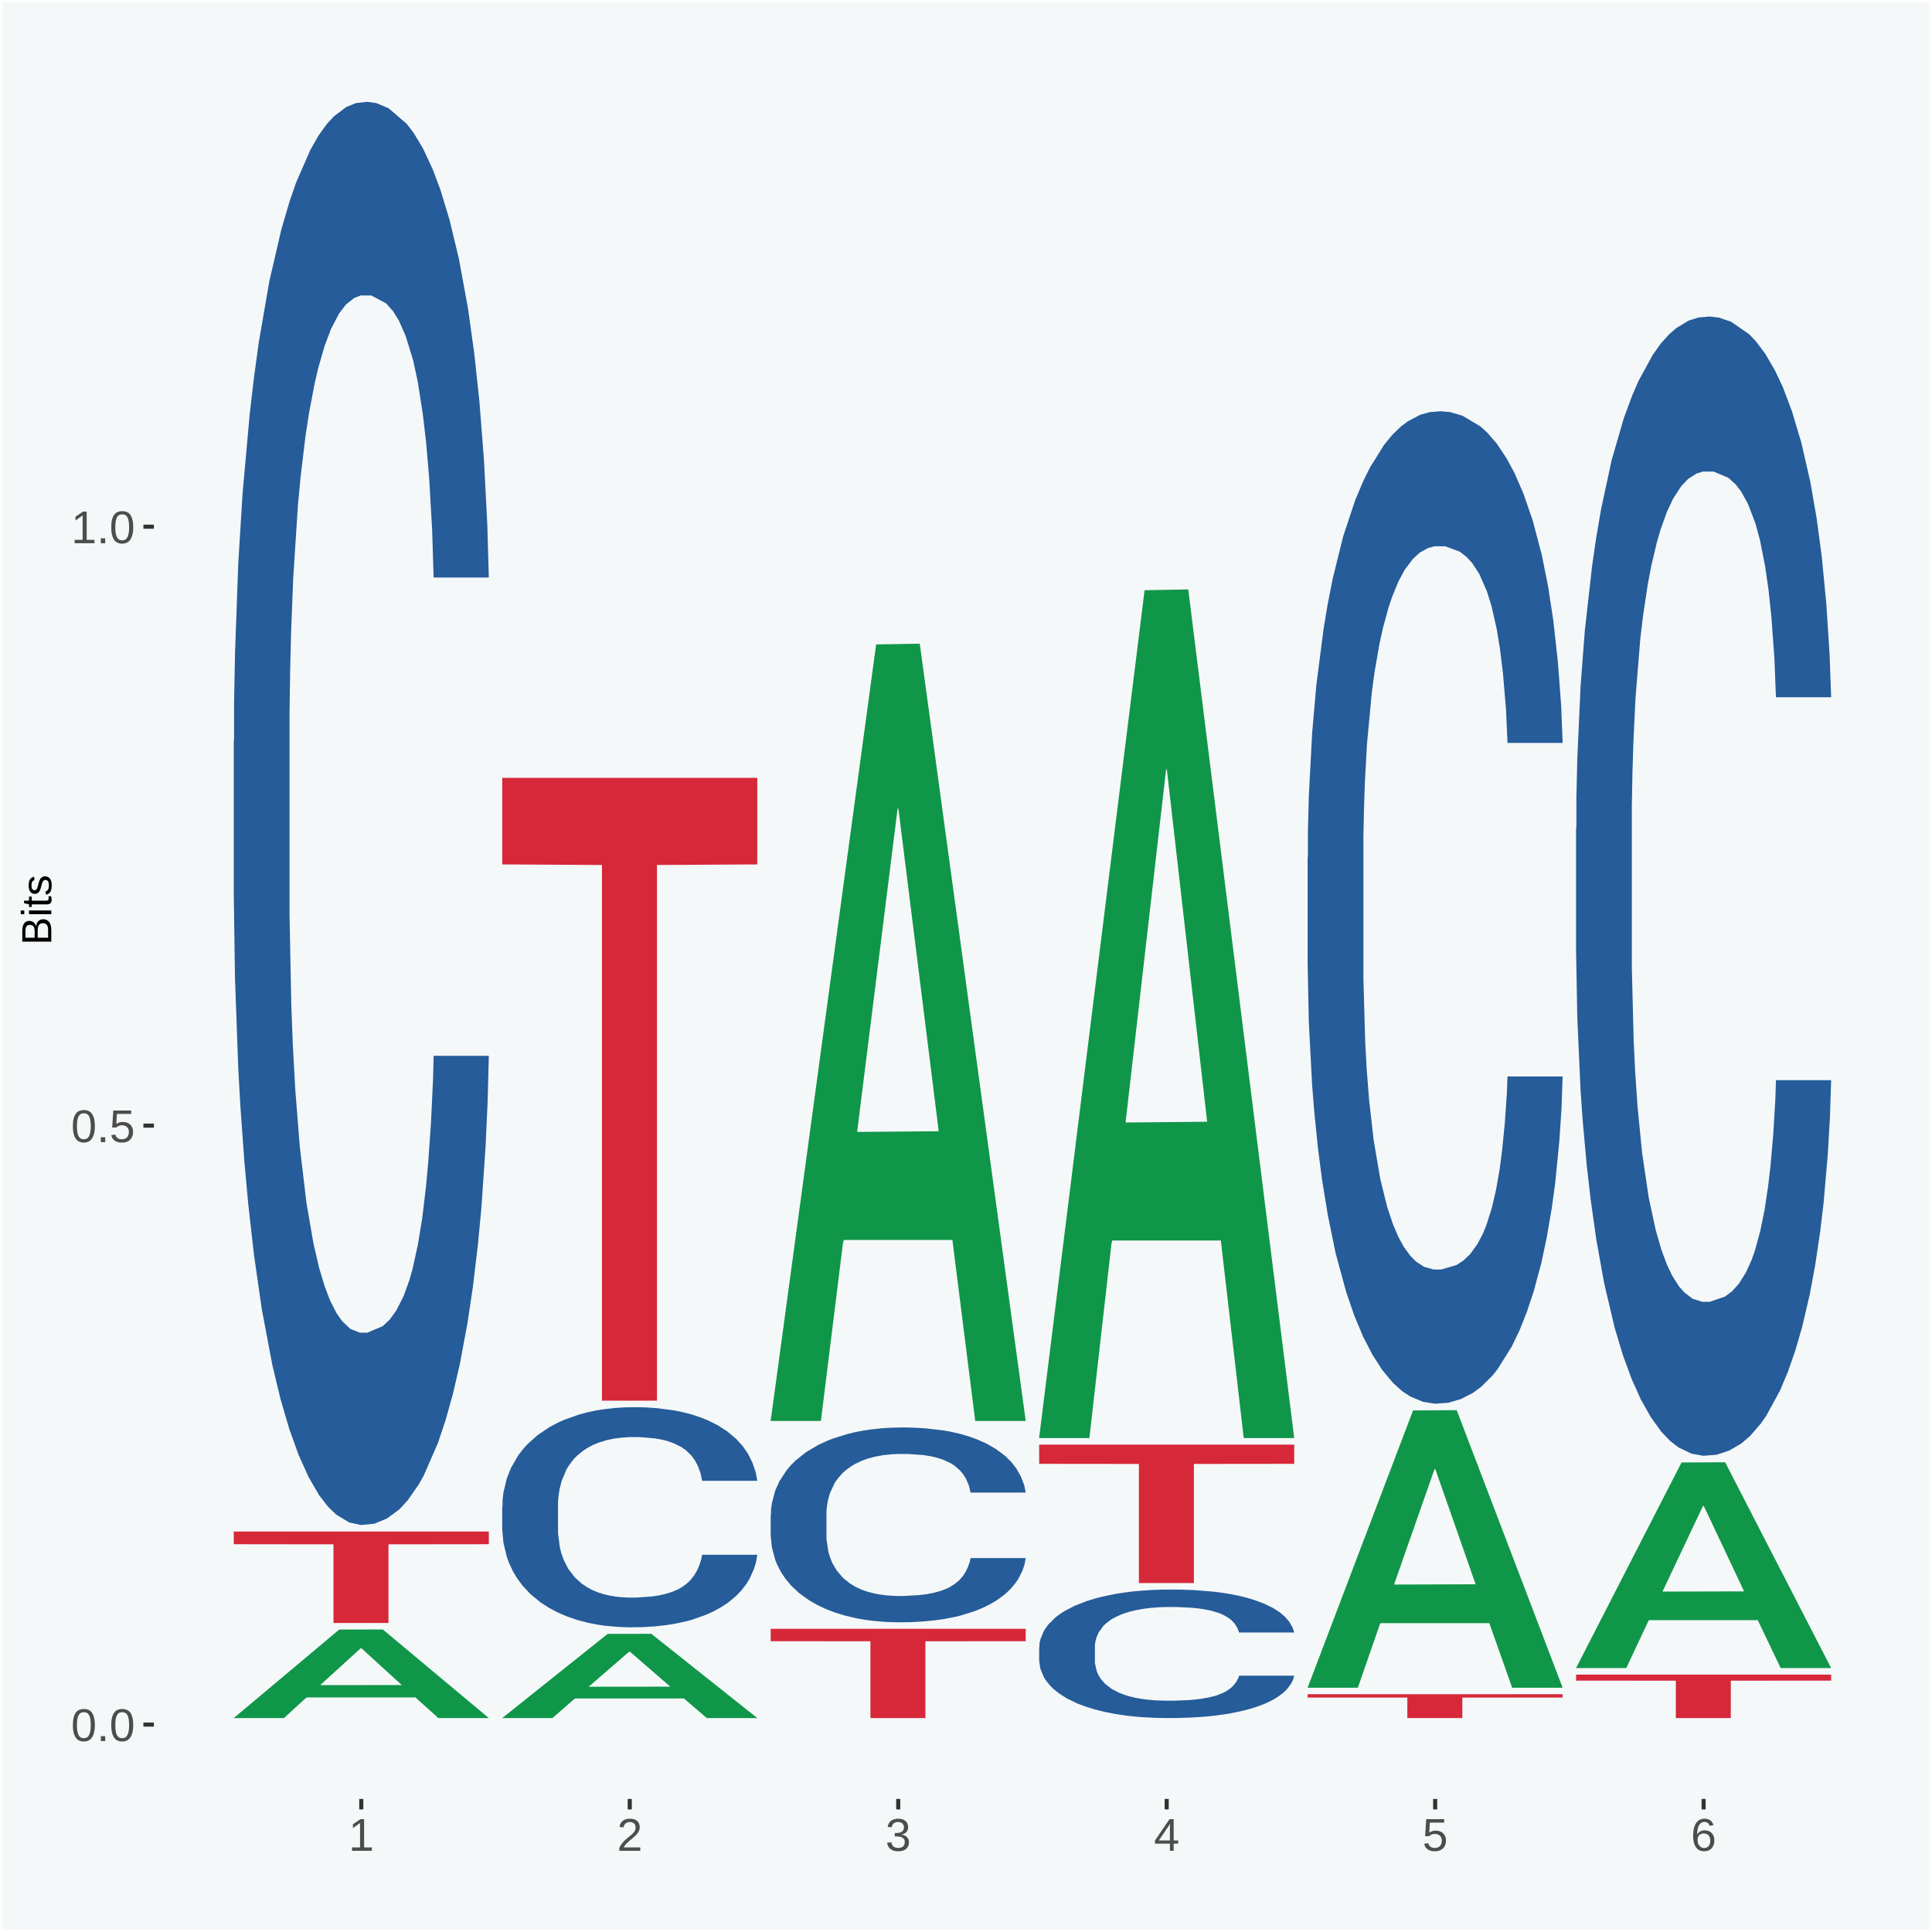 <?xml version="1.0" encoding="UTF-8"?>
<svg xmlns="http://www.w3.org/2000/svg" xmlns:xlink="http://www.w3.org/1999/xlink" width="504pt" height="504pt" viewBox="0 0 504 504" version="1.1">
<defs>
<g>
<symbol overflow="visible" id="glyph0-0">
<path style="stroke:none;" d="M 0.406 0 L 0.406 -8 L 3.594 -8 L 3.594 0 Z M 0.797 -0.406 L 3.188 -0.406 L 3.188 -7.594 L 0.797 -7.594 Z M 0.797 -0.406 "/>
</symbol>
<symbol overflow="visible" id="glyph0-1">
<path style="stroke:none;" d="M 6.203 -4.125 C 6.203 -3.332 6.125 -2.664 5.969 -2.125 C 5.82 -1.582 5.617 -1.145 5.359 -0.812 C 5.098 -0.477 4.789 -0.238 4.438 -0.094 C 4.094 0.051 3.723 0.125 3.328 0.125 C 2.922 0.125 2.539 0.051 2.188 -0.094 C 1.844 -0.238 1.539 -0.477 1.281 -0.812 C 1.031 -1.145 0.832 -1.582 0.688 -2.125 C 0.539 -2.664 0.469 -3.332 0.469 -4.125 C 0.469 -4.957 0.539 -5.645 0.688 -6.188 C 0.832 -6.738 1.035 -7.176 1.297 -7.5 C 1.555 -7.82 1.859 -8.047 2.203 -8.172 C 2.555 -8.305 2.941 -8.375 3.359 -8.375 C 3.754 -8.375 4.125 -8.305 4.469 -8.172 C 4.812 -8.047 5.113 -7.82 5.375 -7.5 C 5.633 -7.176 5.836 -6.738 5.984 -6.188 C 6.129 -5.645 6.203 -4.957 6.203 -4.125 Z M 5.141 -4.125 C 5.141 -4.781 5.098 -5.328 5.016 -5.766 C 4.941 -6.203 4.828 -6.551 4.672 -6.812 C 4.516 -7.07 4.328 -7.254 4.109 -7.359 C 3.891 -7.473 3.641 -7.531 3.359 -7.531 C 3.055 -7.531 2.789 -7.473 2.562 -7.359 C 2.344 -7.254 2.156 -7.07 2 -6.812 C 1.844 -6.551 1.723 -6.203 1.641 -5.766 C 1.566 -5.328 1.531 -4.781 1.531 -4.125 C 1.531 -3.5 1.57 -2.969 1.656 -2.531 C 1.738 -2.094 1.852 -1.742 2 -1.484 C 2.156 -1.223 2.344 -1.035 2.562 -0.922 C 2.789 -0.805 3.047 -0.75 3.328 -0.75 C 3.609 -0.75 3.859 -0.805 4.078 -0.922 C 4.305 -1.035 4.492 -1.223 4.641 -1.484 C 4.797 -1.742 4.914 -2.094 5 -2.531 C 5.094 -2.969 5.141 -3.5 5.141 -4.125 Z M 5.141 -4.125 "/>
</symbol>
<symbol overflow="visible" id="glyph0-2">
<path style="stroke:none;" d="M 1.094 0 L 1.094 -1.281 L 2.234 -1.281 L 2.234 0 Z M 1.094 0 "/>
</symbol>
<symbol overflow="visible" id="glyph0-3">
<path style="stroke:none;" d="M 6.172 -2.688 C 6.172 -2.27 6.109 -1.891 5.984 -1.547 C 5.859 -1.203 5.672 -0.906 5.422 -0.656 C 5.18 -0.414 4.879 -0.223 4.516 -0.078 C 4.148 0.055 3.723 0.125 3.234 0.125 C 2.805 0.125 2.43 0.07 2.109 -0.031 C 1.785 -0.133 1.508 -0.273 1.281 -0.453 C 1.062 -0.629 0.883 -0.836 0.75 -1.078 C 0.625 -1.316 0.535 -1.57 0.484 -1.844 L 1.547 -1.969 C 1.586 -1.812 1.645 -1.66 1.719 -1.516 C 1.801 -1.367 1.91 -1.238 2.047 -1.125 C 2.18 -1.008 2.348 -0.914 2.547 -0.844 C 2.742 -0.781 2.984 -0.75 3.266 -0.75 C 3.535 -0.75 3.781 -0.789 4 -0.875 C 4.227 -0.957 4.422 -1.078 4.578 -1.234 C 4.734 -1.398 4.852 -1.602 4.938 -1.844 C 5.031 -2.082 5.078 -2.359 5.078 -2.672 C 5.078 -2.922 5.035 -3.148 4.953 -3.359 C 4.867 -3.578 4.75 -3.766 4.594 -3.922 C 4.445 -4.078 4.258 -4.195 4.031 -4.281 C 3.812 -4.363 3.562 -4.406 3.281 -4.406 C 3.113 -4.406 2.953 -4.391 2.797 -4.359 C 2.648 -4.328 2.516 -4.285 2.391 -4.234 C 2.266 -4.18 2.148 -4.117 2.047 -4.047 C 1.941 -3.973 1.844 -3.895 1.75 -3.812 L 0.719 -3.812 L 1 -8.25 L 5.688 -8.25 L 5.688 -7.359 L 1.953 -7.359 L 1.797 -4.734 C 1.984 -4.879 2.219 -5.004 2.5 -5.109 C 2.781 -5.211 3.113 -5.266 3.5 -5.266 C 3.914 -5.266 4.285 -5.203 4.609 -5.078 C 4.941 -4.953 5.223 -4.773 5.453 -4.547 C 5.68 -4.316 5.859 -4.047 5.984 -3.734 C 6.109 -3.422 6.172 -3.07 6.172 -2.688 Z M 6.172 -2.688 "/>
</symbol>
<symbol overflow="visible" id="glyph0-4">
<path style="stroke:none;" d="M 0.922 0 L 0.922 -0.891 L 3.016 -0.891 L 3.016 -7.25 L 1.156 -5.922 L 1.156 -6.922 L 3.109 -8.25 L 4.078 -8.25 L 4.078 -0.891 L 6.094 -0.891 L 6.094 0 Z M 0.922 0 "/>
</symbol>
<symbol overflow="visible" id="glyph0-5">
<path style="stroke:none;" d="M 0.609 0 L 0.609 -0.75 C 0.805 -1.207 1.047 -1.609 1.328 -1.953 C 1.617 -2.305 1.922 -2.625 2.234 -2.906 C 2.555 -3.188 2.867 -3.445 3.172 -3.688 C 3.484 -3.938 3.766 -4.18 4.016 -4.422 C 4.266 -4.66 4.469 -4.91 4.625 -5.172 C 4.781 -5.441 4.859 -5.742 4.859 -6.078 C 4.859 -6.316 4.82 -6.523 4.75 -6.703 C 4.676 -6.879 4.57 -7.023 4.438 -7.141 C 4.312 -7.266 4.156 -7.359 3.969 -7.422 C 3.781 -7.484 3.578 -7.516 3.359 -7.516 C 3.141 -7.516 2.938 -7.484 2.75 -7.422 C 2.57 -7.367 2.41 -7.281 2.266 -7.156 C 2.117 -7.039 2 -6.895 1.906 -6.719 C 1.812 -6.551 1.754 -6.352 1.734 -6.125 L 0.656 -6.219 C 0.688 -6.508 0.766 -6.785 0.891 -7.047 C 1.023 -7.316 1.203 -7.551 1.422 -7.75 C 1.648 -7.945 1.922 -8.098 2.234 -8.203 C 2.555 -8.316 2.93 -8.375 3.359 -8.375 C 3.766 -8.375 4.125 -8.328 4.438 -8.234 C 4.758 -8.141 5.031 -7.992 5.25 -7.797 C 5.477 -7.609 5.648 -7.375 5.766 -7.094 C 5.879 -6.812 5.938 -6.488 5.938 -6.125 C 5.938 -5.844 5.883 -5.578 5.781 -5.328 C 5.688 -5.078 5.555 -4.836 5.391 -4.609 C 5.223 -4.379 5.031 -4.16 4.812 -3.953 C 4.594 -3.742 4.363 -3.535 4.125 -3.328 C 3.895 -3.129 3.656 -2.93 3.406 -2.734 C 3.164 -2.535 2.938 -2.336 2.719 -2.141 C 2.508 -1.941 2.32 -1.738 2.156 -1.531 C 1.988 -1.332 1.859 -1.117 1.766 -0.891 L 6.078 -0.891 L 6.078 0 Z M 0.609 0 "/>
</symbol>
<symbol overflow="visible" id="glyph0-6">
<path style="stroke:none;" d="M 6.141 -2.281 C 6.141 -1.906 6.078 -1.566 5.953 -1.266 C 5.836 -0.973 5.66 -0.723 5.422 -0.516 C 5.18 -0.305 4.883 -0.145 4.531 -0.031 C 4.188 0.07 3.789 0.125 3.344 0.125 C 2.832 0.125 2.398 0.062 2.047 -0.062 C 1.703 -0.195 1.414 -0.367 1.188 -0.578 C 0.957 -0.785 0.785 -1.02 0.672 -1.281 C 0.566 -1.551 0.492 -1.832 0.453 -2.125 L 1.547 -2.219 C 1.578 -2 1.633 -1.801 1.719 -1.625 C 1.801 -1.445 1.914 -1.289 2.062 -1.156 C 2.207 -1.031 2.383 -0.93 2.594 -0.859 C 2.801 -0.785 3.051 -0.75 3.344 -0.75 C 3.875 -0.75 4.289 -0.879 4.594 -1.141 C 4.895 -1.41 5.047 -1.801 5.047 -2.312 C 5.047 -2.613 4.977 -2.859 4.844 -3.047 C 4.707 -3.234 4.539 -3.379 4.344 -3.484 C 4.145 -3.586 3.926 -3.656 3.688 -3.688 C 3.445 -3.727 3.227 -3.75 3.031 -3.75 L 2.438 -3.75 L 2.438 -4.656 L 3.016 -4.656 C 3.211 -4.656 3.414 -4.676 3.625 -4.719 C 3.844 -4.758 4.039 -4.832 4.219 -4.938 C 4.395 -5.051 4.539 -5.195 4.656 -5.375 C 4.77 -5.562 4.828 -5.797 4.828 -6.078 C 4.828 -6.523 4.695 -6.875 4.438 -7.125 C 4.188 -7.383 3.801 -7.516 3.281 -7.516 C 2.82 -7.516 2.445 -7.395 2.156 -7.156 C 1.875 -6.914 1.707 -6.578 1.656 -6.141 L 0.594 -6.234 C 0.633 -6.598 0.734 -6.91 0.891 -7.172 C 1.047 -7.441 1.242 -7.664 1.484 -7.844 C 1.734 -8.02 2.008 -8.148 2.312 -8.234 C 2.625 -8.328 2.953 -8.375 3.297 -8.375 C 3.754 -8.375 4.148 -8.316 4.484 -8.203 C 4.816 -8.086 5.086 -7.93 5.297 -7.734 C 5.516 -7.535 5.672 -7.301 5.766 -7.031 C 5.867 -6.77 5.922 -6.488 5.922 -6.188 C 5.922 -5.945 5.883 -5.723 5.812 -5.516 C 5.75 -5.305 5.645 -5.113 5.5 -4.938 C 5.363 -4.77 5.188 -4.625 4.969 -4.5 C 4.75 -4.383 4.488 -4.297 4.188 -4.234 L 4.188 -4.219 C 4.52 -4.176 4.805 -4.098 5.047 -3.984 C 5.297 -3.867 5.5 -3.723 5.656 -3.547 C 5.82 -3.379 5.941 -3.188 6.016 -2.969 C 6.098 -2.75 6.141 -2.52 6.141 -2.281 Z M 6.141 -2.281 "/>
</symbol>
<symbol overflow="visible" id="glyph0-7">
<path style="stroke:none;" d="M 5.156 -1.875 L 5.156 0 L 4.172 0 L 4.172 -1.875 L 0.281 -1.875 L 0.281 -2.688 L 4.062 -8.25 L 5.156 -8.25 L 5.156 -2.703 L 6.328 -2.703 L 6.328 -1.875 Z M 4.172 -7.062 C 4.16 -7.039 4.141 -7.004 4.109 -6.953 C 4.078 -6.898 4.039 -6.836 4 -6.766 C 3.957 -6.691 3.914 -6.617 3.875 -6.547 C 3.844 -6.473 3.812 -6.414 3.781 -6.375 L 1.656 -3.25 C 1.633 -3.219 1.602 -3.176 1.562 -3.125 C 1.531 -3.07 1.492 -3.02 1.453 -2.969 C 1.422 -2.914 1.383 -2.863 1.344 -2.812 C 1.301 -2.77 1.27 -2.734 1.25 -2.703 L 4.172 -2.703 Z M 4.172 -7.062 "/>
</symbol>
<symbol overflow="visible" id="glyph0-8">
<path style="stroke:none;" d="M 6.141 -2.703 C 6.141 -2.285 6.082 -1.906 5.969 -1.562 C 5.852 -1.219 5.68 -0.922 5.453 -0.672 C 5.234 -0.422 4.957 -0.223 4.625 -0.078 C 4.289 0.055 3.91 0.125 3.484 0.125 C 3.004 0.125 2.582 0.031 2.219 -0.156 C 1.863 -0.344 1.566 -0.609 1.328 -0.953 C 1.086 -1.297 0.906 -1.719 0.781 -2.219 C 0.664 -2.727 0.609 -3.301 0.609 -3.938 C 0.609 -4.676 0.676 -5.32 0.812 -5.875 C 0.945 -6.426 1.141 -6.883 1.391 -7.25 C 1.648 -7.625 1.961 -7.906 2.328 -8.094 C 2.691 -8.281 3.102 -8.375 3.562 -8.375 C 3.844 -8.375 4.102 -8.344 4.344 -8.281 C 4.594 -8.227 4.816 -8.133 5.016 -8 C 5.223 -7.875 5.398 -7.703 5.547 -7.484 C 5.703 -7.273 5.828 -7.016 5.922 -6.703 L 4.906 -6.516 C 4.801 -6.867 4.629 -7.125 4.391 -7.281 C 4.148 -7.445 3.867 -7.531 3.547 -7.531 C 3.266 -7.531 3.004 -7.457 2.766 -7.312 C 2.535 -7.176 2.336 -6.973 2.172 -6.703 C 2.004 -6.43 1.875 -6.086 1.781 -5.672 C 1.695 -5.266 1.656 -4.789 1.656 -4.25 C 1.852 -4.602 2.125 -4.875 2.469 -5.062 C 2.812 -5.25 3.207 -5.344 3.656 -5.344 C 4.031 -5.344 4.367 -5.281 4.672 -5.156 C 4.984 -5.031 5.25 -4.852 5.469 -4.625 C 5.688 -4.406 5.852 -4.129 5.969 -3.797 C 6.082 -3.473 6.141 -3.109 6.141 -2.703 Z M 5.078 -2.656 C 5.078 -2.938 5.039 -3.191 4.969 -3.422 C 4.895 -3.66 4.785 -3.859 4.641 -4.016 C 4.504 -4.18 4.332 -4.305 4.125 -4.391 C 3.926 -4.484 3.688 -4.531 3.406 -4.531 C 3.219 -4.531 3.023 -4.5 2.828 -4.438 C 2.629 -4.383 2.453 -4.289 2.297 -4.156 C 2.141 -4.031 2.008 -3.863 1.906 -3.656 C 1.812 -3.457 1.766 -3.207 1.766 -2.906 C 1.766 -2.602 1.801 -2.316 1.875 -2.047 C 1.957 -1.785 2.07 -1.555 2.219 -1.359 C 2.363 -1.172 2.539 -1.02 2.75 -0.906 C 2.957 -0.789 3.191 -0.734 3.453 -0.734 C 3.703 -0.734 3.926 -0.773 4.125 -0.859 C 4.332 -0.953 4.504 -1.082 4.641 -1.25 C 4.785 -1.414 4.895 -1.613 4.969 -1.844 C 5.039 -2.082 5.078 -2.352 5.078 -2.656 Z M 5.078 -2.656 "/>
</symbol>
<symbol overflow="visible" id="glyph1-0">
<path style="stroke:none;" d="M 0 -0.359 L -7.328 -0.359 L -7.328 -3.281 L 0 -3.281 Z M -0.359 -0.734 L -0.359 -2.922 L -6.969 -2.922 L -6.969 -0.734 Z M -0.359 -0.734 "/>
</symbol>
<symbol overflow="visible" id="glyph1-1">
<path style="stroke:none;" d="M -2.125 -6.75 C -1.75 -6.75 -1.426 -6.676 -1.156 -6.531 C -0.883 -6.383 -0.66 -6.18 -0.484 -5.922 C -0.316 -5.672 -0.191 -5.375 -0.109 -5.031 C -0.035 -4.695 0 -4.344 0 -3.969 L 0 -0.906 L -7.562 -0.906 L -7.562 -3.656 C -7.562 -4.07 -7.523 -4.441 -7.453 -4.766 C -7.391 -5.098 -7.281 -5.379 -7.125 -5.609 C -6.977 -5.836 -6.789 -6.008 -6.562 -6.125 C -6.332 -6.25 -6.055 -6.312 -5.734 -6.312 C -5.523 -6.312 -5.328 -6.281 -5.141 -6.219 C -4.953 -6.164 -4.781 -6.078 -4.625 -5.953 C -4.477 -5.836 -4.348 -5.688 -4.234 -5.5 C -4.129 -5.32 -4.047 -5.113 -3.984 -4.875 C -3.953 -5.176 -3.883 -5.441 -3.781 -5.672 C -3.676 -5.91 -3.539 -6.109 -3.375 -6.266 C -3.219 -6.43 -3.031 -6.551 -2.812 -6.625 C -2.602 -6.707 -2.375 -6.75 -2.125 -6.75 Z M -5.609 -5.281 C -6.016 -5.281 -6.305 -5.141 -6.484 -4.859 C -6.66 -4.586 -6.75 -4.188 -6.75 -3.656 L -6.75 -1.922 L -4.344 -1.922 L -4.344 -3.656 C -4.344 -3.957 -4.375 -4.211 -4.438 -4.422 C -4.5 -4.629 -4.582 -4.797 -4.688 -4.922 C -4.801 -5.047 -4.93 -5.133 -5.078 -5.188 C -5.234 -5.25 -5.41 -5.281 -5.609 -5.281 Z M -2.219 -5.719 C -2.457 -5.719 -2.66 -5.672 -2.828 -5.578 C -2.992 -5.492 -3.129 -5.367 -3.234 -5.203 C -3.348 -5.047 -3.426 -4.848 -3.469 -4.609 C -3.52 -4.379 -3.547 -4.125 -3.547 -3.844 L -3.547 -1.922 L -0.828 -1.922 L -0.828 -3.922 C -0.828 -4.18 -0.848 -4.422 -0.891 -4.641 C -0.93 -4.859 -1.004 -5.047 -1.109 -5.203 C -1.211 -5.367 -1.352 -5.492 -1.531 -5.578 C -1.719 -5.672 -1.945 -5.719 -2.219 -5.719 Z M -2.219 -5.719 "/>
</symbol>
<symbol overflow="visible" id="glyph1-2">
<path style="stroke:none;" d="M -7.047 -0.734 L -7.969 -0.734 L -7.969 -1.703 L -7.047 -1.703 Z M 0 -0.734 L -5.812 -0.734 L -5.812 -1.703 L 0 -1.703 Z M 0 -0.734 "/>
</symbol>
<symbol overflow="visible" id="glyph1-3">
<path style="stroke:none;" d="M -0.047 -2.969 C -0.004 -2.82 0.023 -2.672 0.047 -2.516 C 0.078 -2.367 0.094 -2.195 0.094 -2 C 0.094 -1.227 -0.348 -0.844 -1.234 -0.844 L -5.109 -0.844 L -5.109 -0.172 L -5.812 -0.172 L -5.812 -0.875 L -7.109 -1.156 L -7.109 -1.812 L -5.812 -1.812 L -5.812 -2.875 L -5.109 -2.875 L -5.109 -1.812 L -1.438 -1.812 C -1.156 -1.812 -0.957 -1.852 -0.844 -1.938 C -0.738 -2.031 -0.688 -2.191 -0.688 -2.422 C -0.688 -2.516 -0.691 -2.602 -0.703 -2.688 C -0.711 -2.77 -0.727 -2.863 -0.75 -2.969 Z M -0.047 -2.969 "/>
</symbol>
<symbol overflow="visible" id="glyph1-4">
<path style="stroke:none;" d="M -1.609 -5.109 C -1.336 -5.109 -1.094 -5.051 -0.875 -4.938 C -0.664 -4.832 -0.488 -4.68 -0.344 -4.484 C -0.195 -4.285 -0.082 -4.039 0 -3.75 C 0.07 -3.457 0.109 -3.125 0.109 -2.75 C 0.109 -2.406 0.082 -2.098 0.031 -1.828 C -0.02 -1.555 -0.102 -1.316 -0.219 -1.109 C -0.332 -0.91 -0.484 -0.742 -0.672 -0.609 C -0.859 -0.473 -1.086 -0.375 -1.359 -0.312 L -1.531 -1.156 C -1.219 -1.238 -0.988 -1.41 -0.844 -1.672 C -0.695 -1.93 -0.625 -2.289 -0.625 -2.75 C -0.625 -2.957 -0.641 -3.145 -0.672 -3.312 C -0.703 -3.488 -0.75 -3.641 -0.812 -3.766 C -0.883 -3.891 -0.977 -3.984 -1.094 -4.047 C -1.207 -4.117 -1.352 -4.156 -1.531 -4.156 C -1.707 -4.156 -1.848 -4.113 -1.953 -4.031 C -2.066 -3.957 -2.16 -3.844 -2.234 -3.688 C -2.316 -3.539 -2.383 -3.363 -2.438 -3.156 C -2.5 -2.945 -2.562 -2.719 -2.625 -2.469 C -2.688 -2.238 -2.754 -2.008 -2.828 -1.781 C -2.898 -1.551 -3 -1.344 -3.125 -1.156 C -3.25 -0.969 -3.398 -0.816 -3.578 -0.703 C -3.766 -0.586 -4 -0.531 -4.281 -0.531 C -4.812 -0.531 -5.211 -0.719 -5.484 -1.094 C -5.766 -1.477 -5.906 -2.031 -5.906 -2.75 C -5.906 -3.395 -5.789 -3.906 -5.562 -4.281 C -5.332 -4.656 -4.973 -4.895 -4.484 -5 L -4.375 -4.125 C -4.52 -4.094 -4.645 -4.035 -4.75 -3.953 C -4.852 -3.867 -4.938 -3.766 -5 -3.641 C -5.062 -3.516 -5.102 -3.375 -5.125 -3.219 C -5.156 -3.07 -5.172 -2.914 -5.172 -2.75 C -5.172 -2.312 -5.102 -1.988 -4.969 -1.781 C -4.844 -1.582 -4.645 -1.484 -4.375 -1.484 C -4.219 -1.484 -4.086 -1.52 -3.984 -1.594 C -3.879 -1.664 -3.789 -1.77 -3.719 -1.906 C -3.656 -2.051 -3.598 -2.219 -3.547 -2.406 C -3.492 -2.602 -3.438 -2.816 -3.375 -3.047 C -3.332 -3.203 -3.289 -3.359 -3.25 -3.516 C -3.207 -3.68 -3.156 -3.836 -3.094 -3.984 C -3.031 -4.141 -2.957 -4.285 -2.875 -4.422 C -2.789 -4.555 -2.688 -4.672 -2.562 -4.766 C -2.445 -4.867 -2.312 -4.953 -2.156 -5.016 C -2 -5.078 -1.816 -5.109 -1.609 -5.109 Z M -1.609 -5.109 "/>
</symbol>
</g>
<clipPath id="clip1">
  <path d="M 40.148 5.48 L 498.52 5.48 L 498.52 469.281 L 40.148 469.281 Z M 40.148 5.48 "/>
</clipPath>
</defs>
<g id="surface1">
<rect x="0" y="0" width="504" height="504" style="fill:rgb(96.078%,97.255%,97.647%);fill-opacity:1;stroke:none;"/>
<path style="fill:none;stroke-width:1.07;stroke-linecap:round;stroke-linejoin:round;stroke:rgb(100%,100%,100%);stroke-opacity:1;stroke-miterlimit:10;" d="M 0 0 L 504 0 L 504 504 L 0 504 Z M 0 0 " transform="matrix(1,0,0,-1,0,504)"/>
<g clip-path="url(#clip1)" clip-rule="nonzero">
<path style=" stroke:none;fill-rule:nonzero;fill:rgb(96.078%,97.255%,97.647%);fill-opacity:1;" d="M 40.148 469.281 L 498.52 469.281 L 498.52 5.48 L 40.148 5.48 Z M 40.148 469.281 "/>
</g>
<path style=" stroke:none;fill-rule:nonzero;fill:rgb(6.274%,58.824%,28.235%);fill-opacity:1;" d="M 60.98 448.148 L 61.051 448.129 L 88.488 425.102 L 99.871 425.078 L 127.52 448.191 L 114.352 448.191 L 108.379 442.809 L 80.051 442.809 L 79.852 442.898 L 74.078 448.191 L 60.98 448.191 L 60.98 448.148 L 83.621 439.602 L 104.809 439.578 L 94.32 430.012 L 94.18 429.969 L 94.039 430.031 L 83.551 439.578 L 83.621 439.602 Z M 60.98 448.148 "/>
<path style=" stroke:none;fill-rule:nonzero;fill:rgb(14.51%,36.078%,60.001%);fill-opacity:1;" d="M 60.98 193.379 L 61.059 193.039 L 61.059 183.551 L 61.301 170.66 L 62.16 146.93 L 63.262 128.961 L 65.148 107.941 L 66.172 99.121 L 67.512 89.289 L 70.262 73.352 L 73.41 59.789 L 75.609 52.328 L 77.262 47.578 L 80.961 39.109 L 83.078 35.379 L 85.281 32.328 L 87.172 30.289 L 90.32 27.922 L 92.828 26.898 L 95.738 26.559 L 98.18 26.898 L 101.41 28.262 L 106.129 32.328 L 107.93 34.699 L 110.371 38.77 L 112.891 44.191 L 114.93 49.621 L 117.289 57.422 L 119.73 67.59 L 122.09 80.469 L 123.738 92.34 L 125.078 104.879 L 126.262 120.141 L 127.121 136.762 L 127.52 150.66 L 113.121 150.66 L 112.73 138.109 L 111.941 124.551 L 111.16 115.398 L 110.289 107.941 L 108.961 99.461 L 107.781 94.031 L 105.809 87.59 L 104 83.52 L 102.512 81.148 L 100.699 79.121 L 96.852 77.078 L 94.09 77.078 L 92.359 77.762 L 90.238 79.449 L 88.43 81.828 L 86.309 85.898 L 84.66 90.301 L 83 96.07 L 82.059 100.141 L 80.641 107.602 L 79.699 113.699 L 78.441 124.211 L 77.73 131.672 L 76.48 151 L 75.93 165.238 L 75.691 175.07 L 75.531 185.922 L 75.531 238.809 L 76 262.551 L 76.398 272.719 L 77.031 284.25 L 78.211 299.172 L 79.941 313.75 L 81.75 324.262 L 83.238 330.699 L 84.66 335.449 L 86.07 339.18 L 87.801 342.57 L 89.219 344.602 L 91.34 346.641 L 93.859 347.648 L 95.82 347.648 L 99.828 345.961 L 101.641 344.262 L 103.371 341.891 L 105.262 338.16 L 106.75 334.09 L 107.621 331.039 L 109.031 324.602 L 110.141 317.82 L 111.078 310.02 L 111.711 303.238 L 112.422 293.059 L 112.969 281.539 L 113.121 275.43 L 127.52 275.43 L 127.199 287.641 L 126.648 299.512 L 125.551 315.441 L 124.68 324.602 L 123.352 335.789 L 121.93 345.281 L 119.969 355.789 L 118.16 363.59 L 116.27 370.371 L 114.23 376.469 L 110.531 384.949 L 109.191 387.32 L 106.359 391.391 L 104.16 393.77 L 100.93 396.141 L 97.629 397.5 L 94.172 397.828 L 91.102 397.16 L 87.719 395.121 L 85.602 393.09 L 83.238 390.039 L 80.488 385.289 L 77.891 379.531 L 75.449 372.738 L 73.172 364.949 L 71.051 356.129 L 68.301 341.551 L 66.25 327.309 L 64.762 314.09 L 63.738 302.898 L 62.711 288.66 L 62.16 278.82 L 61.301 255.09 L 60.98 233.051 Z M 60.98 193.379 "/>
<path style=" stroke:none;fill-rule:nonzero;fill:rgb(83.922%,15.686%,22.353%);fill-opacity:1;" d="M 60.98 399.531 L 127.52 399.531 L 127.52 402.84 L 101.34 402.871 L 101.34 423.391 L 87 423.391 L 87 402.871 L 60.98 402.84 Z M 60.98 399.531 "/>
<path style=" stroke:none;fill-rule:nonzero;fill:rgb(6.274%,58.824%,28.235%);fill-opacity:1;" d="M 131.02 448.148 L 131.09 448.129 L 158.52 426.23 L 169.91 426.211 L 197.551 448.191 L 184.379 448.191 L 178.41 443.07 L 150.09 443.07 L 149.879 443.16 L 144.121 448.191 L 131.02 448.191 L 131.02 448.148 L 153.648 440.02 L 174.852 440 L 164.352 430.898 L 164.219 430.859 L 164.078 430.922 L 153.578 440 L 153.648 440.02 Z M 131.02 448.148 "/>
<path style=" stroke:none;fill-rule:nonzero;fill:rgb(14.51%,36.078%,60.001%);fill-opacity:1;" d="M 131.02 392.891 L 131.102 392.84 L 131.102 391.371 L 131.328 389.379 L 132.199 385.711 L 133.301 382.93 L 135.191 379.68 L 136.211 378.309 L 137.551 376.789 L 140.301 374.328 L 143.441 372.23 L 145.648 371.078 L 147.301 370.34 L 150.988 369.031 L 153.121 368.449 L 155.32 367.98 L 157.211 367.672 L 160.352 367.301 L 162.871 367.141 L 165.781 367.09 L 168.219 367.141 L 171.441 367.352 L 176.16 367.98 L 177.969 368.352 L 180.41 368.98 L 182.922 369.82 L 184.969 370.66 L 187.328 371.859 L 189.762 373.441 L 192.121 375.43 L 193.77 377.262 L 195.109 379.199 L 196.289 381.57 L 197.16 384.129 L 197.551 386.289 L 183.16 386.289 L 182.762 384.34 L 181.98 382.25 L 181.191 380.828 L 180.328 379.68 L 178.988 378.371 L 177.809 377.531 L 175.84 376.531 L 174.039 375.898 L 172.539 375.531 L 170.73 375.219 L 166.879 374.898 L 164.129 374.898 L 162.398 375.012 L 160.27 375.27 L 158.461 375.641 L 156.34 376.27 L 154.691 376.949 L 153.039 377.84 L 152.09 378.469 L 150.68 379.621 L 149.73 380.57 L 148.48 382.191 L 147.77 383.352 L 146.512 386.34 L 145.961 388.539 L 145.719 390.059 L 145.57 391.738 L 145.57 399.922 L 146.039 403.59 L 146.43 405.172 L 147.059 406.949 L 148.238 409.262 L 149.969 411.512 L 151.781 413.141 L 153.27 414.129 L 154.691 414.871 L 156.102 415.449 L 157.84 415.969 L 159.25 416.281 L 161.371 416.602 L 163.891 416.762 L 165.859 416.762 L 169.871 416.488 L 171.68 416.23 L 173.41 415.859 L 175.289 415.289 L 176.789 414.66 L 177.648 414.191 L 179.07 413.191 L 180.172 412.141 L 181.109 410.93 L 181.738 409.891 L 182.449 408.309 L 183 406.531 L 183.16 405.59 L 197.551 405.59 L 197.238 407.469 L 196.68 409.309 L 195.578 411.77 L 194.719 413.191 L 193.379 414.922 L 191.969 416.391 L 190 418.02 L 188.191 419.219 L 186.301 420.27 L 184.262 421.211 L 180.559 422.531 L 179.23 422.891 L 176.391 423.52 L 174.191 423.891 L 170.969 424.262 L 167.672 424.469 L 164.211 424.52 L 161.141 424.41 L 157.762 424.102 L 155.629 423.781 L 153.27 423.309 L 150.52 422.578 L 147.93 421.691 L 145.488 420.641 L 143.211 419.43 L 141.078 418.07 L 138.328 415.809 L 136.289 413.609 L 134.789 411.559 L 133.77 409.828 L 132.75 407.629 L 132.199 406.109 L 131.328 402.441 L 131.02 399.031 Z M 131.02 392.891 "/>
<path style=" stroke:none;fill-rule:nonzero;fill:rgb(83.922%,15.686%,22.353%);fill-opacity:1;" d="M 131.02 202.922 L 197.551 202.922 L 197.551 225.5 L 171.379 225.648 L 171.379 365.398 L 157.031 365.398 L 157.031 225.648 L 131.02 225.5 Z M 131.02 202.922 "/>
<path style=" stroke:none;fill-rule:nonzero;fill:rgb(6.274%,58.824%,28.235%);fill-opacity:1;" d="M 201.051 370.301 L 201.121 370.109 L 228.559 168.109 L 239.941 167.922 L 267.578 370.691 L 254.41 370.691 L 248.449 323.469 L 220.121 323.469 L 219.91 324.23 L 214.148 370.691 L 201.051 370.691 L 201.051 370.301 L 223.691 295.289 L 244.879 295.102 L 234.391 211.141 L 234.25 210.762 L 234.109 211.328 L 223.621 295.102 L 223.691 295.289 Z M 201.051 370.301 "/>
<path style=" stroke:none;fill-rule:nonzero;fill:rgb(14.51%,36.078%,60.001%);fill-opacity:1;" d="M 201.051 395.219 L 201.129 395.172 L 201.129 393.871 L 201.371 392.109 L 202.23 388.859 L 203.328 386.398 L 205.219 383.52 L 206.238 382.309 L 207.578 380.969 L 210.328 378.789 L 213.48 376.93 L 215.68 375.91 L 217.328 375.262 L 221.031 374.102 L 223.148 373.59 L 225.352 373.172 L 227.238 372.891 L 230.391 372.559 L 232.898 372.43 L 235.809 372.379 L 238.25 372.43 L 241.469 372.609 L 246.191 373.172 L 248 373.488 L 250.441 374.051 L 252.961 374.789 L 255 375.539 L 257.359 376.602 L 259.801 378 L 262.16 379.762 L 263.809 381.379 L 265.148 383.102 L 266.328 385.191 L 267.191 387.469 L 267.578 389.371 L 253.191 389.371 L 252.801 387.648 L 252.012 385.789 L 251.23 384.539 L 250.359 383.52 L 249.02 382.359 L 247.84 381.621 L 245.879 380.73 L 244.07 380.18 L 242.578 379.852 L 240.77 379.57 L 236.91 379.301 L 234.16 379.301 L 232.43 379.391 L 230.309 379.621 L 228.5 379.949 L 226.371 380.5 L 224.719 381.109 L 223.07 381.898 L 222.129 382.449 L 220.711 383.469 L 219.77 384.309 L 218.512 385.75 L 217.801 386.77 L 216.539 389.422 L 215.988 391.371 L 215.762 392.711 L 215.602 394.199 L 215.602 401.441 L 216.07 404.691 L 216.469 406.078 L 217.09 407.66 L 218.27 409.699 L 220 411.699 L 221.809 413.141 L 223.309 414.02 L 224.719 414.672 L 226.141 415.18 L 227.871 415.641 L 229.281 415.922 L 231.41 416.199 L 233.922 416.34 L 235.891 416.34 L 239.898 416.109 L 241.711 415.879 L 243.441 415.551 L 245.328 415.039 L 246.82 414.48 L 247.691 414.07 L 249.102 413.18 L 250.199 412.262 L 251.148 411.191 L 251.781 410.262 L 252.48 408.871 L 253.031 407.289 L 253.191 406.449 L 267.578 406.449 L 267.27 408.121 L 266.719 409.75 L 265.621 411.93 L 264.75 413.18 L 263.422 414.719 L 262 416.02 L 260.031 417.461 L 258.23 418.52 L 256.34 419.449 L 254.289 420.289 L 250.602 421.449 L 249.262 421.77 L 246.43 422.328 L 244.23 422.648 L 241 422.98 L 237.699 423.172 L 234.238 423.211 L 231.172 423.121 L 227.789 422.84 L 225.672 422.559 L 223.309 422.141 L 220.559 421.488 L 217.961 420.711 L 215.52 419.781 L 213.238 418.711 L 211.121 417.5 L 208.371 415.512 L 206.32 413.559 L 204.828 411.75 L 203.801 410.211 L 202.781 408.262 L 202.23 406.922 L 201.371 403.672 L 201.051 400.648 Z M 201.051 395.219 "/>
<path style=" stroke:none;fill-rule:nonzero;fill:rgb(83.922%,15.686%,22.353%);fill-opacity:1;" d="M 201.051 424.91 L 267.578 424.91 L 267.578 428.141 L 241.41 428.16 L 241.41 448.191 L 227.07 448.191 L 227.07 428.16 L 201.051 428.141 Z M 201.051 424.91 "/>
<path style=" stroke:none;fill-rule:nonzero;fill:rgb(6.274%,58.824%,28.235%);fill-opacity:1;" d="M 271.09 374.738 L 271.148 374.531 L 298.59 153.969 L 309.98 153.762 L 337.621 375.148 L 324.449 375.148 L 318.48 323.602 L 290.148 323.602 L 289.949 324.43 L 284.191 375.148 L 271.09 375.148 L 271.09 374.738 L 293.719 292.828 L 314.91 292.629 L 304.422 200.949 L 304.281 200.539 L 304.148 201.16 L 293.648 292.629 L 293.719 292.828 Z M 271.09 374.738 "/>
<path style=" stroke:none;fill-rule:nonzero;fill:rgb(14.51%,36.078%,60.001%);fill-opacity:1;" d="M 271.09 429.73 L 271.16 429.699 L 271.16 428.84 L 271.398 427.68 L 272.27 425.531 L 273.371 423.91 L 275.25 422.012 L 276.281 421.211 L 277.609 420.328 L 280.371 418.891 L 283.512 417.66 L 285.711 416.988 L 287.359 416.559 L 291.059 415.789 L 293.18 415.461 L 295.391 415.18 L 297.27 415 L 300.422 414.781 L 302.941 414.691 L 305.852 414.66 L 308.281 414.691 L 311.512 414.809 L 316.23 415.18 L 318.039 415.398 L 320.469 415.762 L 322.988 416.25 L 325.031 416.738 L 327.391 417.449 L 329.828 418.371 L 332.191 419.531 L 333.84 420.602 L 335.18 421.73 L 336.359 423.109 L 337.219 424.609 L 337.621 425.871 L 323.23 425.871 L 322.828 424.738 L 322.051 423.512 L 321.262 422.68 L 320.391 422.012 L 319.059 421.238 L 317.879 420.75 L 315.91 420.172 L 314.102 419.801 L 312.609 419.59 L 310.801 419.41 L 306.949 419.219 L 304.191 419.219 L 302.461 419.281 L 300.34 419.441 L 298.531 419.648 L 296.41 420.02 L 294.762 420.422 L 293.109 420.941 L 292.16 421.309 L 290.75 421.98 L 289.801 422.531 L 288.539 423.48 L 287.84 424.148 L 286.578 425.898 L 286.031 427.191 L 285.789 428.07 L 285.629 429.051 L 285.629 433.828 L 286.109 435.969 L 286.5 436.891 L 287.129 437.93 L 288.309 439.281 L 290.039 440.602 L 291.852 441.551 L 293.34 442.129 L 294.762 442.559 L 296.172 442.898 L 297.898 443.199 L 299.32 443.391 L 301.441 443.57 L 303.961 443.66 L 305.922 443.66 L 309.941 443.512 L 311.738 443.359 L 313.469 443.141 L 315.359 442.801 L 316.859 442.441 L 317.719 442.16 L 319.141 441.578 L 320.238 440.969 L 321.18 440.262 L 321.809 439.648 L 322.52 438.73 L 323.07 437.691 L 323.23 437.141 L 337.621 437.141 L 337.301 438.238 L 336.75 439.309 L 335.648 440.75 L 334.789 441.578 L 333.449 442.59 L 332.031 443.449 L 330.07 444.398 L 328.262 445.102 L 326.371 445.711 L 324.328 446.262 L 320.629 447.031 L 319.289 447.238 L 316.461 447.609 L 314.262 447.828 L 311.039 448.039 L 307.73 448.16 L 304.27 448.191 L 301.211 448.129 L 297.82 447.949 L 295.699 447.762 L 293.34 447.488 L 290.59 447.059 L 287.988 446.539 L 285.559 445.93 L 283.281 445.219 L 281.148 444.43 L 278.398 443.109 L 276.352 441.82 L 274.859 440.629 L 273.84 439.621 L 272.82 438.328 L 272.27 437.441 L 271.398 435.301 L 271.09 433.309 Z M 271.09 429.73 "/>
<path style=" stroke:none;fill-rule:nonzero;fill:rgb(83.922%,15.686%,22.353%);fill-opacity:1;" d="M 271.09 376.852 L 337.621 376.852 L 337.621 381.871 L 311.449 381.898 L 311.449 412.969 L 297.102 412.969 L 297.102 381.898 L 271.09 381.871 Z M 271.09 376.852 "/>
<path style=" stroke:none;fill-rule:nonzero;fill:rgb(6.274%,58.824%,28.235%);fill-opacity:1;" d="M 341.121 440.141 L 341.191 440.078 L 368.621 367.941 L 380.012 367.871 L 407.648 440.281 L 394.48 440.281 L 388.512 423.422 L 360.191 423.422 L 359.98 423.691 L 354.219 440.281 L 341.121 440.281 L 341.121 440.141 L 363.75 413.359 L 384.949 413.289 L 374.449 383.301 L 374.32 383.172 L 374.18 383.371 L 363.691 413.289 L 363.75 413.359 Z M 341.121 440.141 "/>
<path style=" stroke:none;fill-rule:nonzero;fill:rgb(14.51%,36.078%,60.001%);fill-opacity:1;" d="M 341.121 223.602 L 341.199 223.371 L 341.199 216.75 L 341.43 207.762 L 342.301 191.211 L 343.398 178.68 L 345.289 164.02 L 346.309 157.871 L 347.648 151.02 L 350.398 139.898 L 353.539 130.449 L 355.75 125.238 L 357.398 121.93 L 361.09 116.02 L 363.219 113.422 L 365.422 111.289 L 367.309 109.879 L 370.449 108.219 L 372.969 107.512 L 375.879 107.281 L 378.32 107.512 L 381.539 108.461 L 386.262 111.289 L 388.07 112.949 L 390.512 115.789 L 393.02 119.57 L 395.07 123.352 L 397.43 128.789 L 399.871 135.879 L 402.23 144.871 L 403.879 153.141 L 405.211 161.891 L 406.391 172.531 L 407.262 184.121 L 407.648 193.809 L 393.262 193.809 L 392.871 185.059 L 392.078 175.609 L 391.289 169.219 L 390.43 164.02 L 389.09 158.109 L 387.91 154.328 L 385.949 149.828 L 384.141 147 L 382.641 145.34 L 380.828 143.922 L 376.98 142.5 L 374.23 142.5 L 372.5 142.98 L 370.371 144.16 L 368.57 145.809 L 366.441 148.648 L 364.789 151.73 L 363.141 155.75 L 362.199 158.578 L 360.781 163.781 L 359.84 168.039 L 358.578 175.371 L 357.871 180.57 L 356.609 194.051 L 356.059 203.98 L 355.828 210.84 L 355.672 218.398 L 355.672 255.289 L 356.141 271.84 L 356.531 278.93 L 357.16 286.969 L 358.34 297.371 L 360.07 307.539 L 361.879 314.871 L 363.379 319.359 L 364.789 322.672 L 366.211 325.27 L 367.941 327.641 L 369.352 329.059 L 371.48 330.469 L 373.988 331.18 L 375.961 331.18 L 379.969 330 L 381.781 328.82 L 383.512 327.16 L 385.398 324.559 L 386.891 321.73 L 387.75 319.602 L 389.172 315.109 L 390.27 310.379 L 391.219 304.941 L 391.84 300.211 L 392.551 293.121 L 393.102 285.078 L 393.262 280.82 L 407.648 280.82 L 407.34 289.328 L 406.789 297.609 L 405.691 308.719 L 404.82 315.109 L 403.48 322.91 L 402.07 329.531 L 400.102 336.859 L 398.289 342.301 L 396.41 347.02 L 394.359 351.281 L 390.66 357.191 L 389.328 358.852 L 386.5 361.68 L 384.289 363.34 L 381.07 364.988 L 377.77 365.941 L 374.309 366.18 L 371.238 365.699 L 367.859 364.281 L 365.73 362.871 L 363.379 360.738 L 360.621 357.43 L 358.031 353.41 L 355.59 348.68 L 353.309 343.238 L 351.191 337.09 L 348.43 326.93 L 346.391 317 L 344.891 307.781 L 343.871 299.969 L 342.852 290.039 L 342.301 283.191 L 341.43 266.641 L 341.121 251.27 Z M 341.121 223.602 "/>
<path style=" stroke:none;fill-rule:nonzero;fill:rgb(83.922%,15.686%,22.353%);fill-opacity:1;" d="M 341.121 441.969 L 407.648 441.969 L 407.648 442.84 L 381.48 442.84 L 381.48 448.191 L 367.129 448.191 L 367.129 442.84 L 341.121 442.84 Z M 341.121 441.969 "/>
<path style=" stroke:none;fill-rule:nonzero;fill:rgb(6.274%,58.824%,28.235%);fill-opacity:1;" d="M 411.148 435.051 L 411.219 435 L 438.66 381.512 L 450.039 381.461 L 477.691 435.148 L 464.52 435.148 L 458.551 422.648 L 430.219 422.648 L 430.02 422.852 L 424.25 435.148 L 411.148 435.148 L 411.148 435.051 L 433.789 415.191 L 454.98 415.141 L 444.488 392.898 L 444.352 392.801 L 444.211 392.961 L 433.719 415.141 L 433.789 415.191 Z M 411.148 435.051 "/>
<path style=" stroke:none;fill-rule:nonzero;fill:rgb(14.51%,36.078%,60.001%);fill-opacity:1;" d="M 411.148 216.102 L 411.23 215.828 L 411.23 208.23 L 411.469 197.922 L 412.328 178.922 L 413.43 164.531 L 415.32 147.711 L 416.34 140.648 L 417.68 132.781 L 420.43 120.02 L 423.578 109.172 L 425.781 103.191 L 427.43 99.391 L 431.129 92.609 L 433.25 89.621 L 435.449 87.18 L 437.34 85.551 L 440.488 83.648 L 443 82.84 L 445.91 82.57 L 448.352 82.84 L 451.578 83.922 L 456.289 87.18 L 458.102 89.078 L 460.539 92.34 L 463.059 96.68 L 465.102 101.02 L 467.461 107.27 L 469.898 115.41 L 472.262 125.719 L 473.91 135.219 L 475.25 145.262 L 476.43 157.48 L 477.289 170.781 L 477.691 181.898 L 463.289 181.898 L 462.898 171.859 L 462.109 161.012 L 461.328 153.68 L 460.461 147.711 L 459.129 140.922 L 457.949 136.578 L 455.98 131.422 L 454.172 128.16 L 452.68 126.262 L 450.871 124.641 L 447.012 123.012 L 444.262 123.012 L 442.531 123.551 L 440.41 124.91 L 438.602 126.809 L 436.48 130.059 L 434.82 133.59 L 433.172 138.211 L 432.23 141.461 L 430.809 147.441 L 429.871 152.32 L 428.609 160.73 L 427.898 166.711 L 426.648 182.18 L 426.102 193.578 L 425.859 201.449 L 425.699 210.129 L 425.699 252.469 L 426.172 271.469 L 426.57 279.609 L 427.199 288.84 L 428.379 300.781 L 430.109 312.461 L 431.922 320.871 L 433.41 326.031 L 434.82 329.828 L 436.238 332.809 L 437.969 335.531 L 439.391 337.148 L 441.512 338.781 L 444.031 339.602 L 445.988 339.602 L 450 338.238 L 451.809 336.879 L 453.539 334.98 L 455.43 332 L 456.922 328.738 L 457.789 326.301 L 459.199 321.141 L 460.309 315.711 L 461.25 309.469 L 461.879 304.039 L 462.59 295.898 L 463.141 286.672 L 463.289 281.789 L 477.691 281.789 L 477.371 291.559 L 476.82 301.059 L 475.719 313.809 L 474.852 321.141 L 473.52 330.102 L 472.102 337.699 L 470.141 346.109 L 468.328 352.352 L 466.441 357.781 L 464.391 362.672 L 460.699 369.449 L 459.359 371.352 L 456.531 374.609 L 454.328 376.512 L 451.102 378.41 L 447.801 379.5 L 444.34 379.77 L 441.27 379.219 L 437.891 377.602 L 435.77 375.969 L 433.41 373.52 L 430.66 369.719 L 428.059 365.109 L 425.621 359.68 L 423.34 353.441 L 421.219 346.379 L 418.469 334.711 L 416.422 323.309 L 414.93 312.73 L 413.91 303.77 L 412.879 292.371 L 412.328 284.5 L 411.469 265.5 L 411.148 247.859 Z M 411.148 216.102 "/>
<path style=" stroke:none;fill-rule:nonzero;fill:rgb(83.922%,15.686%,22.353%);fill-opacity:1;" d="M 411.148 436.852 L 477.691 436.852 L 477.691 438.422 L 451.512 438.441 L 451.512 448.191 L 437.172 448.191 L 437.172 438.441 L 411.148 438.422 Z M 411.148 436.852 "/>
<g style="fill:rgb(30.196%,30.196%,30.196%);fill-opacity:1;">
  <use xlink:href="#glyph0-1" x="18.54" y="454.19"/>
  <use xlink:href="#glyph0-2" x="25.212" y="454.19"/>
  <use xlink:href="#glyph0-1" x="28.548" y="454.19"/>
</g>
<g style="fill:rgb(30.196%,30.196%,30.196%);fill-opacity:1;">
  <use xlink:href="#glyph0-1" x="18.54" y="297.95"/>
  <use xlink:href="#glyph0-2" x="25.212" y="297.95"/>
  <use xlink:href="#glyph0-3" x="28.548" y="297.95"/>
</g>
<g style="fill:rgb(30.196%,30.196%,30.196%);fill-opacity:1;">
  <use xlink:href="#glyph0-4" x="18.54" y="141.71"/>
  <use xlink:href="#glyph0-2" x="25.212" y="141.71"/>
  <use xlink:href="#glyph0-1" x="28.548" y="141.71"/>
</g>
<path style="fill:none;stroke-width:1.07;stroke-linecap:butt;stroke-linejoin:round;stroke:rgb(20%,20%,20%);stroke-opacity:1;stroke-miterlimit:10;" d="M 37.41 54.109 L 40.148 54.109 " transform="matrix(1,0,0,-1,0,504)"/>
<path style="fill:none;stroke-width:1.07;stroke-linecap:butt;stroke-linejoin:round;stroke:rgb(20%,20%,20%);stroke-opacity:1;stroke-miterlimit:10;" d="M 37.41 210.359 L 40.148 210.359 " transform="matrix(1,0,0,-1,0,504)"/>
<path style="fill:none;stroke-width:1.07;stroke-linecap:butt;stroke-linejoin:round;stroke:rgb(20%,20%,20%);stroke-opacity:1;stroke-miterlimit:10;" d="M 37.41 366.602 L 40.148 366.602 " transform="matrix(1,0,0,-1,0,504)"/>
<path style="fill:none;stroke-width:1.07;stroke-linecap:butt;stroke-linejoin:round;stroke:rgb(20%,20%,20%);stroke-opacity:1;stroke-miterlimit:10;" d="M 94.25 31.98 L 94.25 34.719 " transform="matrix(1,0,0,-1,0,504)"/>
<path style="fill:none;stroke-width:1.07;stroke-linecap:butt;stroke-linejoin:round;stroke:rgb(20%,20%,20%);stroke-opacity:1;stroke-miterlimit:10;" d="M 164.281 31.98 L 164.281 34.719 " transform="matrix(1,0,0,-1,0,504)"/>
<path style="fill:none;stroke-width:1.07;stroke-linecap:butt;stroke-linejoin:round;stroke:rgb(20%,20%,20%);stroke-opacity:1;stroke-miterlimit:10;" d="M 234.32 31.98 L 234.32 34.719 " transform="matrix(1,0,0,-1,0,504)"/>
<path style="fill:none;stroke-width:1.07;stroke-linecap:butt;stroke-linejoin:round;stroke:rgb(20%,20%,20%);stroke-opacity:1;stroke-miterlimit:10;" d="M 304.352 31.98 L 304.352 34.719 " transform="matrix(1,0,0,-1,0,504)"/>
<path style="fill:none;stroke-width:1.07;stroke-linecap:butt;stroke-linejoin:round;stroke:rgb(20%,20%,20%);stroke-opacity:1;stroke-miterlimit:10;" d="M 374.391 31.98 L 374.391 34.719 " transform="matrix(1,0,0,-1,0,504)"/>
<path style="fill:none;stroke-width:1.07;stroke-linecap:butt;stroke-linejoin:round;stroke:rgb(20%,20%,20%);stroke-opacity:1;stroke-miterlimit:10;" d="M 444.422 31.98 L 444.422 34.719 " transform="matrix(1,0,0,-1,0,504)"/>
<g style="fill:rgb(30.196%,30.196%,30.196%);fill-opacity:1;">
  <use xlink:href="#glyph0-4" x="90.91" y="482.82"/>
</g>
<g style="fill:rgb(30.196%,30.196%,30.196%);fill-opacity:1;">
  <use xlink:href="#glyph0-5" x="160.95" y="482.82"/>
</g>
<g style="fill:rgb(30.196%,30.196%,30.196%);fill-opacity:1;">
  <use xlink:href="#glyph0-6" x="230.98" y="482.82"/>
</g>
<g style="fill:rgb(30.196%,30.196%,30.196%);fill-opacity:1;">
  <use xlink:href="#glyph0-7" x="301.02" y="482.82"/>
</g>
<g style="fill:rgb(30.196%,30.196%,30.196%);fill-opacity:1;">
  <use xlink:href="#glyph0-3" x="371.05" y="482.82"/>
</g>
<g style="fill:rgb(30.196%,30.196%,30.196%);fill-opacity:1;">
  <use xlink:href="#glyph0-8" x="441.08" y="482.82"/>
</g>
<g style="fill:rgb(0%,0%,0%);fill-opacity:1;">
  <use xlink:href="#glyph1-1" x="13.38" y="246.55"/>
  <use xlink:href="#glyph1-2" x="13.38" y="239.213"/>
  <use xlink:href="#glyph1-3" x="13.38" y="236.771"/>
  <use xlink:href="#glyph1-4" x="13.38" y="233.713"/>
</g>
</g>
</svg>

